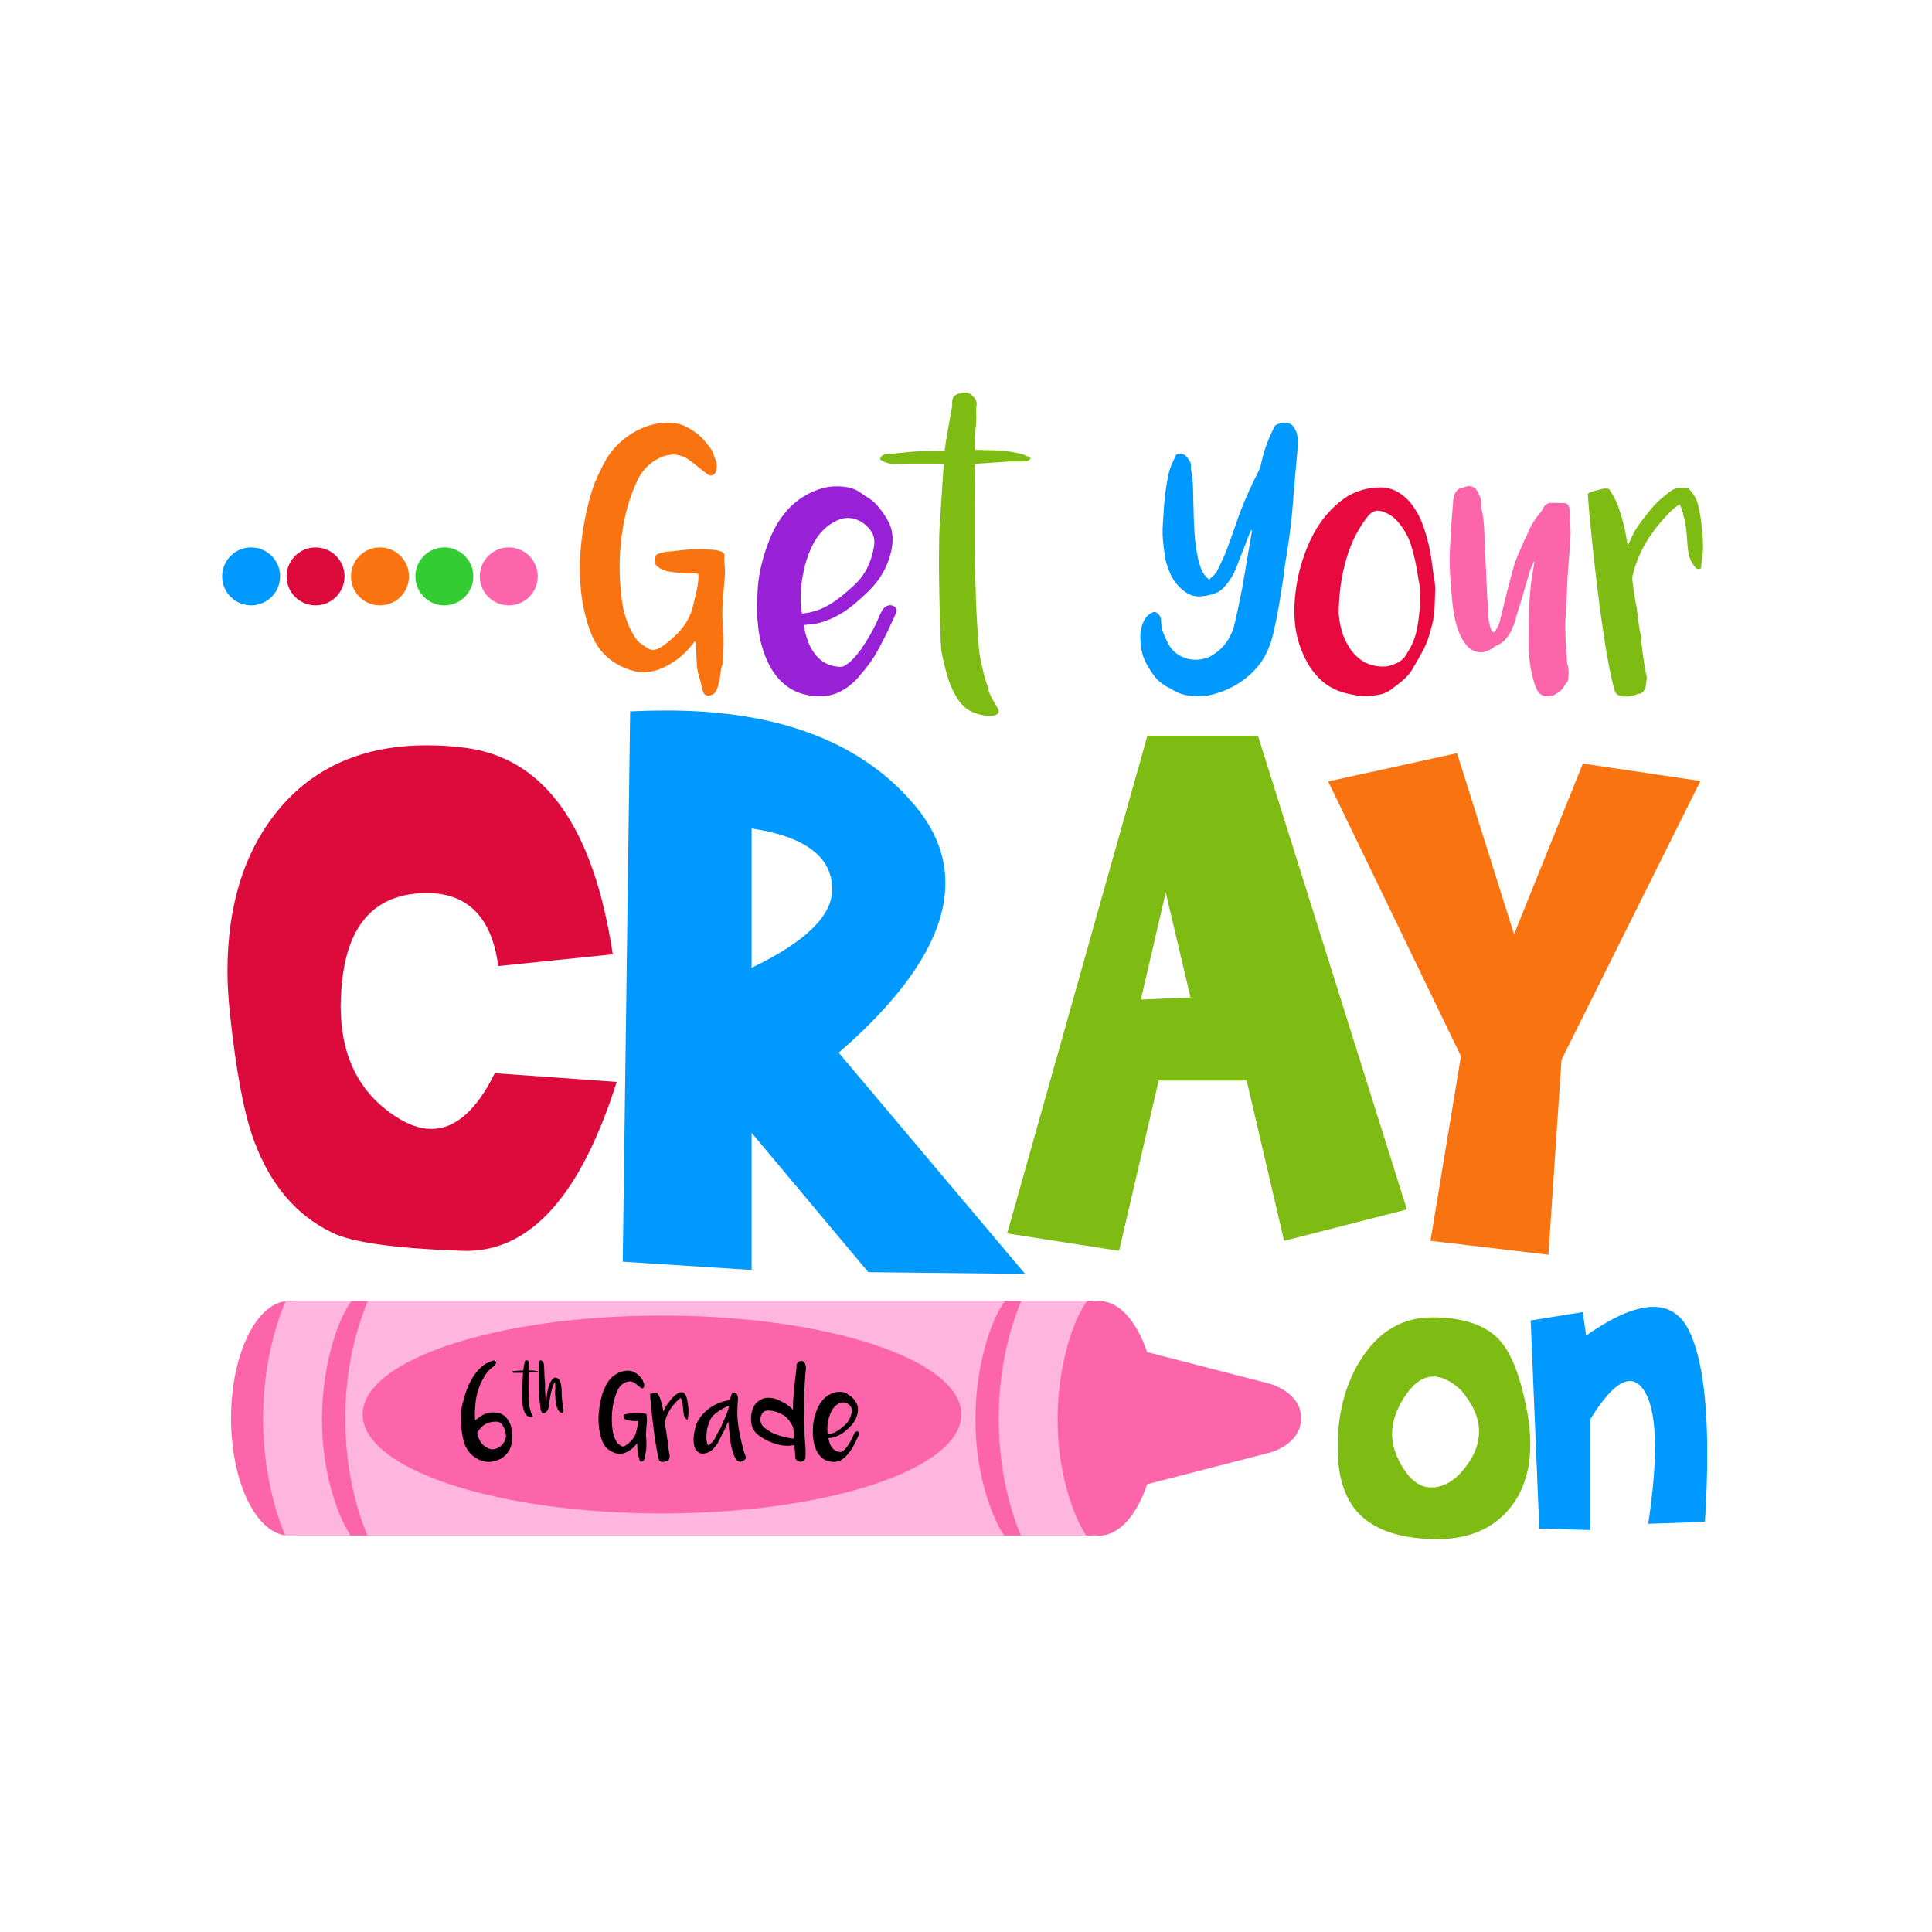 <?xml version="1.0" encoding="utf-8"?>
<!-- Generator: Adobe Illustrator 21.0.0, SVG Export Plug-In . SVG Version: 6.00 Build 0)  -->
<svg version="1.1" id="Mode_Isolation" xmlns="http://www.w3.org/2000/svg" xmlns:xlink="http://www.w3.org/1999/xlink" x="0px"
	 y="0px" viewBox="0 0 600 600" style="enable-background:new 0 0 600 600;" xml:space="preserve">
<style type="text/css">
	.st0{fill:#FC65AA;}
	.st1{fill:#FFB6DE;}
	.st2{fill:#0099FF;}
	.st3{fill:#7EBC13;}
	.st4{fill:#F97310;}
	.st5{fill:#DD0A3C;}
	.st6{fill:#E80A3F;}
	.st7{fill:#9821D8;}
	.st8{fill:#33CC33;}
</style>
<path class="st0" d="M394.37,429.74l-38.13-9.83c-3.25-9.59-8.71-15.89-14.9-15.89c-0.6,0-1.19,0.06-1.78,0.18v-0.24H89.91v0.07
	c-0.04,0-0.08-0.01-0.12-0.01c-9.96,0-18.04,16.31-18.04,36.44c0,20.12,8.08,36.44,18.04,36.44c0.21,0,0.42-0.02,0.63-0.03h249.14
	v-0.15c0.58,0.12,1.18,0.18,1.78,0.18c6.2,0,11.68-6.33,14.92-15.96l38.1-9.82c0,0,9.71-2.42,9.71-10.72
	C404.08,432.35,394.37,429.74,394.37,429.74z"/>
<path class="st1" d="M102.94,418.41c1.36-4.99,3.21-10.16,6.24-14.44H88.73c-8.59,20.57-9.19,45.87-2.35,66.96
	c0.63,1.94,1.38,3.94,2.26,5.95h20.29c-1.77-2.62-3.11-5.62-4.13-8.34C98.95,452.86,98.57,434.5,102.94,418.41z"/>
<path class="st1" d="M331.39,418.41c1.36-4.99,3.21-10.16,6.24-14.44h-20.45c-8.59,20.57-9.19,45.87-2.35,66.96
	c0.63,1.94,1.38,3.94,2.26,5.95h20.29c-1.77-2.62-3.11-5.62-4.13-8.34C327.4,452.86,327.02,434.5,331.39,418.41z"/>
<path class="st1" d="M305.88,418.41c1.36-4.99,3.21-10.16,6.24-14.44H114.24c-8.59,20.57-9.19,45.87-2.35,66.96
	c0.63,1.94,1.38,3.94,2.26,5.95h197.71c-1.77-2.62-3.11-5.62-4.13-8.34C301.88,452.86,301.5,434.5,305.88,418.41z M205.59,470
	c-51.34,0-92.96-13.75-92.96-30.72c0-16.97,41.62-30.72,92.96-30.72s92.96,13.75,92.96,30.72C298.54,456.24,256.93,470,205.59,470z"
	/>
<path class="st2" d="M513.45,405.85c-5.43,0-12.39,2.98-20.87,8.93l-1.04-7.3l-16.17,2.61l2.67,64.62l15.91,0.46v-34.49
	c4.82-7.87,8.91-11.8,12.26-11.8c1.74,0,3.28,1.13,4.63,3.39c2.09,3.52,3.13,9.24,3.13,17.15c0,6.48-0.7,14.41-2.09,23.8l17.6-0.59
	c0.48-7.65,0.72-14.65,0.72-21c0-17.69-1.85-30.41-5.54-38.15C522.23,408.4,518.5,405.85,513.45,405.85z"/>
<path class="st3" d="M465.79,416.29c-4.3-4.78-11.3-7.17-21-7.17c-9.17,0-16.5,4.26-21.97,12.78c-4.61,7.13-7.07,15.65-7.37,25.56
	c-0.35,10.22,1.87,17.78,6.65,22.69c4.78,4.91,12.3,7.52,22.56,7.83c11.17,0.35,19.5-3.17,24.98-10.56
	c3.74-5.04,5.61-11.35,5.61-18.91c0-3.52-0.39-7.26-1.17-11.22C472.07,427.2,469.31,420.2,465.79,416.29z M454.83,456
	c-3.13,3.96-6.59,5.93-10.37,5.93c-3.31,0-6.22-2.02-8.74-6.07c-2.26-3.61-3.39-7.13-3.39-10.56c0-3.65,1.24-7.41,3.72-11.28
	c2.78-4.35,5.82-6.52,9.13-6.52c2.7,0,5.56,1.43,8.61,4.3c3.69,4.35,5.54,8.61,5.54,12.78C459.33,448.46,457.83,452.26,454.83,456z"
	/>
<polygon class="st4" points="480.88,389.67 484.94,329.09 528.08,242.55 491.57,237.14 470.2,290.15 452.49,233.9 412.47,242.69 
	453.71,328.01 444.24,385.34 "/>
<path class="st3" d="M436.92,375.61l-46.25-147.12h-34.34l-43.54,154.56l34.75,5.41l12.3-52.87h27.32l11.63,49.76L436.92,375.61z
	 M354.31,310.43l7.71-33.26l7.71,32.59L354.31,310.43z"/>
<path class="st2" d="M293.6,274.19c0-8.56-3.21-16.63-9.61-24.2c-16.49-19.56-42.18-29.34-77.07-29.34c-3.7,0-7.44,0.09-11.22,0.27
	l-2.3,170.91l40.02,2.57v-42.59l36.24,43.27l48.68,0.54l-57.87-68.69C282.55,307.73,293.6,290.15,293.6,274.19z M233.42,300.56
	v-43.27c16.68,2.53,25.02,8.83,25.02,18.93C258.44,284.43,250.1,292.54,233.42,300.56z"/>
<path class="st5" d="M78.74,353.84c5.05,13.97,13.25,23.66,24.61,29.07c6.22,2.97,19.65,4.82,40.3,5.54
	c20.64,0.72,36.6-16.77,47.87-52.46l-37.86-2.7c-5.68,11.54-12.26,17.31-19.74,17.31c-3.52,0-7.3-1.35-11.36-4.06
	c-11.18-7.39-16.77-18.79-16.77-34.21c0-1.53,0.09-3.43,0.27-5.68c1.44-18.39,9.37-28.12,23.8-29.21
	c14.42-1.08,22.72,6.44,24.88,22.58l35.56-3.65c-5.95-39.39-21.09-60.76-45.43-64.09c-3.97-0.54-8.07-0.81-12.31-0.81
	c-19.93,0-35.43,6.85-46.51,20.55c-10.27,12.71-15.41,29.26-15.41,49.63c0,3.97,0.27,8.47,0.81,13.52
	C73.33,332.74,75.76,345.64,78.74,353.84z"/>
<path class="st3" d="M528.7,165.55c-0.15-1.68-0.35-3.38-0.6-5.11c-0.21-1.39-0.49-2.73-0.85-4.04c-0.36-1.3-1-2.52-1.92-3.66
	c-0.21-0.29-0.44-0.57-0.69-0.82c-0.25-0.25-0.57-0.4-0.95-0.44c-0.93-0.08-1.82-0.05-2.68,0.09c-0.86,0.15-1.67,0.52-2.43,1.1
	c-0.34,0.29-0.66,0.56-0.98,0.79c-0.32,0.23-0.62,0.47-0.91,0.73c-1.43,1.14-2.71,2.4-3.85,3.78c-1.13,1.39-2.25,2.8-3.34,4.23
	c-1.35,1.81-2.42,3.68-3.22,5.61c-0.09,0.21-0.19,0.44-0.32,0.69c-0.13,0.25-0.27,0.55-0.44,0.88c-0.04-0.21-0.07-0.35-0.09-0.41
	c-0.02-0.06-0.03-0.14-0.03-0.22c-0.21-1.09-0.41-2.19-0.6-3.28c-0.19-1.09-0.43-2.19-0.72-3.28c-0.42-1.6-0.91-3.16-1.45-4.7
	c-0.55-1.53-1.24-2.97-2.08-4.32c-0.25-0.38-0.46-0.71-0.63-1.01c-0.17-0.29-0.48-0.44-0.95-0.44c-0.21,0-0.43,0-0.66,0
	c-0.23,0-0.47,0.04-0.72,0.13v-0.06c0,0.04-0.02,0.06-0.06,0.06c-0.13,0-0.21,0.02-0.25,0.06c-0.25,0.08-0.61,0.18-1.07,0.28
	c-0.46,0.11-0.91,0.22-1.36,0.35c-0.44,0.13-0.83,0.27-1.17,0.44c-0.34,0.17-0.53,0.32-0.57,0.44c0,0.08,0.05,0.84,0.16,2.27
	c0.1,1.43,0.27,3.32,0.5,5.68c0.23,2.36,0.5,5.07,0.82,8.14c0.32,3.07,0.67,6.3,1.07,9.68c0.4,3.39,0.83,6.81,1.29,10.28
	s0.95,6.79,1.45,9.97c0.5,3.18,1.02,6.09,1.55,8.74c0.52,2.65,1.06,4.84,1.61,6.56c0.21,0.59,0.62,1,1.23,1.23
	c0.61,0.23,1.28,0.35,2.02,0.35c0.74,0,1.46-0.08,2.18-0.25c0.71-0.17,1.28-0.36,1.7-0.57c0.55,0,0.99-0.15,1.33-0.44l0.38-0.38
	c0.34-0.42,0.56-0.89,0.66-1.42c0.11-0.53,0.18-1.06,0.22-1.61c0.04-0.29,0.08-0.59,0.13-0.88c0.04-0.29,0.02-0.59-0.06-0.88
	c-0.08-0.38-0.17-0.76-0.25-1.14c-0.08-0.38-0.17-0.76-0.25-1.14c-0.13-0.84-0.25-1.7-0.38-2.59c-0.13-0.88-0.25-1.74-0.38-2.59
	c-0.09-0.84-0.18-1.7-0.28-2.59c-0.11-0.88-0.2-1.77-0.28-2.65c-0.09-0.38-0.16-0.76-0.22-1.14c-0.06-0.38-0.14-0.78-0.22-1.2
	c-0.21-1.39-0.39-2.78-0.54-4.16c-0.15-1.39-0.37-2.75-0.66-4.1c-0.21-1.09-0.39-2.18-0.54-3.25s-0.28-2.15-0.41-3.25
	c0-0.25,0-0.51,0-0.79c0-0.27,0.04-0.51,0.13-0.73c0.46-1.89,1.06-3.72,1.8-5.49c0.73-1.77,1.61-3.47,2.62-5.11
	c1.09-1.77,2.29-3.44,3.59-5.01c1.3-1.58,2.69-3.08,4.16-4.51c0.34-0.34,0.7-0.64,1.1-0.92c0.4-0.27,0.81-0.58,1.23-0.91
	c0.17,0.34,0.33,0.64,0.47,0.91c0.15,0.27,0.26,0.56,0.35,0.85c0.21,0.88,0.43,1.78,0.66,2.68c0.23,0.9,0.41,1.8,0.54,2.68
	c0.17,1.22,0.28,2.46,0.35,3.72s0.18,2.5,0.35,3.72c0.17,1.72,0.84,3.32,2.02,4.79c0.29,0.42,0.58,0.66,0.85,0.73
	c0.27,0.06,0.64-0.01,1.1-0.22l0.38-3.6c0.08-0.34,0.15-0.69,0.19-1.07c0.04-0.38,0.06-0.76,0.06-1.14
	C528.9,168.95,528.85,167.23,528.7,165.55z"/>
<path class="st0" d="M450.46,180.21c0.13,1.54,0.25,3.06,0.38,4.57c0.13,1.72,0.32,3.42,0.57,5.08c0.25,1.66,0.63,3.31,1.13,4.95
	c0.34,1.09,0.76,2.12,1.26,3.09c0.5,0.97,1.11,1.87,1.83,2.71c0.88,1.01,2.02,1.64,3.41,1.89c0.84,0.13,1.61,0.07,2.3-0.16
	c0.69-0.23,1.4-0.56,2.11-0.98c0.21-0.13,0.41-0.27,0.6-0.44c0.19-0.17,0.39-0.29,0.6-0.38c1.13-0.46,2.08-1.11,2.84-1.96
	c0.76-0.84,1.41-1.81,1.96-2.9c0.5-1.14,0.93-2.3,1.26-3.5c0.34-1.2,0.69-2.39,1.07-3.56c0.59-1.89,1.16-3.79,1.7-5.71
	c0.55-1.91,1.11-3.82,1.7-5.71c0.17-0.46,0.35-0.92,0.54-1.39c0.19-0.46,0.39-0.93,0.6-1.39c0.04,0,0.07,0.01,0.09,0.03
	c0.02,0.02,0.05,0.03,0.09,0.03c-0.04,0.21-0.07,0.44-0.09,0.69c-0.02,0.25-0.05,0.48-0.09,0.69c-0.17,0.97-0.33,1.9-0.47,2.81
	c-0.15,0.9-0.28,1.84-0.41,2.81c-0.34,3.07-0.54,6.14-0.6,9.21c-0.06,3.07-0.09,6.16-0.09,9.27c0,2.14,0.15,4.25,0.44,6.31
	c0.29,2.06,0.76,4.12,1.39,6.18c0.13,0.38,0.27,0.76,0.44,1.14c0.17,0.38,0.36,0.74,0.57,1.07c0.63,1.01,1.58,1.53,2.84,1.58
	c0.97,0.04,1.8-0.14,2.49-0.54c0.69-0.4,1.38-0.89,2.05-1.48c0.08-0.08,0.16-0.18,0.22-0.28c0.06-0.1,0.14-0.2,0.22-0.28
	c0.21-0.29,0.4-0.6,0.57-0.92c0.17-0.32,0.36-0.58,0.57-0.79c0.21-0.21,0.34-0.43,0.38-0.66c0.04-0.23,0.08-0.45,0.13-0.66
	c0.04-0.67,0.07-1.32,0.09-1.96s-0.07-1.28-0.28-1.96c-0.13-0.46-0.21-0.9-0.25-1.32c-0.04-0.42-0.06-0.86-0.06-1.32
	c-0.09-1.43-0.17-2.85-0.25-4.26c-0.09-1.41-0.15-2.81-0.19-4.19c-0.04-0.8-0.04-1.6,0-2.4c0.04-0.8,0.08-1.6,0.13-2.4
	c0.04-0.84,0.08-1.68,0.13-2.52c0.04-0.84,0.08-1.68,0.13-2.52c0.08-1.26,0.15-2.53,0.19-3.82c0.04-1.28,0.1-2.55,0.19-3.82
	c0.13-1.89,0.27-3.78,0.44-5.68c0.17-1.89,0.29-3.79,0.38-5.68c0.08-0.97,0.08-1.91,0-2.84c-0.08-0.93-0.13-1.85-0.13-2.78
	c0-0.59,0.01-1.16,0.03-1.7c0.02-0.55-0.05-1.11-0.22-1.7c-0.17-0.55-0.36-0.92-0.57-1.14c-0.21-0.21-0.61-0.34-1.2-0.38
	c-0.63-0.04-1.26-0.06-1.89-0.06c-0.63,0-1.26,0-1.89,0c-1.26,0-2.15,0.59-2.65,1.77c-0.21,0.46-0.46,0.84-0.76,1.14
	c-1.68,1.98-2.99,4.08-3.91,6.31c-0.21,0.55-0.45,1.07-0.72,1.58c-0.27,0.5-0.52,1.03-0.73,1.58c-0.46,1.09-0.94,2.18-1.42,3.25
	c-0.48,1.07-0.91,2.18-1.29,3.31c-0.5,1.68-0.97,3.36-1.39,5.05c-0.42,1.68-0.86,3.39-1.32,5.11c-0.34,1.35-0.66,2.68-0.98,4.01
	c-0.32,1.32-0.64,2.66-0.98,4.01c-0.13,0.46-0.31,0.9-0.54,1.32c-0.23,0.42-0.47,0.84-0.72,1.26c-0.42,0.63-0.8,0.63-1.14,0
	c-0.29-0.5-0.5-1.07-0.63-1.7c-0.34-1.22-0.48-2.44-0.44-3.66c0.04-1.22-0.02-2.44-0.19-3.66c-0.13-0.88-0.2-1.77-0.22-2.65
	c-0.02-0.88-0.05-1.74-0.09-2.59c-0.09-1.09-0.14-2.15-0.16-3.19c-0.02-1.03-0.07-2.09-0.16-3.19c-0.09-1.77-0.16-3.52-0.22-5.27
	c-0.06-1.74-0.14-3.5-0.22-5.27c-0.04-0.59-0.09-1.2-0.13-1.83c-0.04-0.63-0.11-1.24-0.19-1.83c-0.09-0.8-0.22-1.59-0.41-2.37
	c-0.19-0.78-0.26-1.57-0.22-2.37c0-0.67-0.11-1.29-0.32-1.86c-0.21-0.57-0.46-1.12-0.76-1.67c-0.67-1.35-1.75-1.93-3.22-1.77
	c-0.3,0.08-0.58,0.17-0.85,0.25c-0.27,0.08-0.56,0.17-0.85,0.25c-0.84,0.17-1.47,0.59-1.89,1.26c-0.42,0.67-0.67,1.37-0.76,2.08
	c-0.13,1.89-0.27,3.75-0.44,5.58c-0.17,1.83-0.3,3.69-0.38,5.58c-0.08,1.6-0.17,3.2-0.25,4.79c-0.08,1.6-0.1,3.2-0.06,4.79
	C450.25,177.15,450.34,178.68,450.46,180.21z"/>
<path class="st6" d="M404.75,203.27c1.39,3.2,3.25,5.87,5.58,8.01c2.33,2.14,5.29,3.57,8.86,4.29c0.71,0.13,1.43,0.26,2.15,0.41
	c0.71,0.15,1.43,0.22,2.14,0.22c1.68,0,3.32-0.16,4.92-0.47c1.6-0.32,3.07-1.06,4.42-2.24c0.08-0.08,0.16-0.14,0.22-0.16
	c0.06-0.02,0.14-0.07,0.22-0.16c1.01-0.71,1.98-1.49,2.9-2.33c0.93-0.84,1.72-1.81,2.4-2.9c0.63-1.09,1.26-2.19,1.89-3.28
	c0.63-1.09,1.24-2.21,1.83-3.34c0.59-1.22,1.07-2.45,1.45-3.69c0.38-1.24,0.74-2.49,1.07-3.75c0.38-1.47,0.61-3,0.69-4.57
	c0.08-1.58,0.15-3.37,0.19-5.39c0.08-0.8,0.05-1.79-0.09-2.96c-0.15-1.18-0.33-2.37-0.54-3.59c-0.21-1.43-0.41-2.84-0.6-4.23
	c-0.19-1.39-0.45-2.78-0.79-4.16c-0.55-2.27-1.23-4.49-2.05-6.65c-0.82-2.17-1.99-4.19-3.5-6.09c-1.35-1.64-2.87-2.89-4.57-3.75
	c-1.7-0.86-3.63-1.23-5.77-1.1c-4.58,0.21-8.6,1.79-12.05,4.73c-2.61,2.23-4.77,4.72-6.5,7.47c-1.72,2.75-3.13,5.73-4.23,8.93
	c-0.76,2.14-1.37,4.31-1.83,6.5c-0.46,2.19-0.8,4.42-1.01,6.69c-0.29,3.03-0.25,6.01,0.13,8.96
	C402.67,197.57,403.49,200.45,404.75,203.27z M416.71,179.52c0.57-3.17,1.4-6.25,2.49-9.24c1.35-3.53,3.13-6.75,5.36-9.65
	c0.8-1.05,1.6-1.69,2.4-1.92c0.8-0.23,1.81-0.11,3.03,0.35c1.43,0.59,2.63,1.39,3.6,2.4c0.97,1.01,1.83,2.14,2.59,3.41
	c0.84,1.35,1.5,2.78,1.99,4.29c0.48,1.51,0.89,3.05,1.23,4.6c0.25,1.09,0.46,2.19,0.63,3.28c0.17,1.09,0.36,2.19,0.57,3.28
	c0.34,1.56,0.5,3.11,0.5,4.67c0,1.56-0.09,3.13-0.25,4.73c-0.17,1.85-0.42,3.68-0.76,5.49c-0.34,1.81-0.93,3.57-1.77,5.3
	c-0.55,1.05-1.13,2.06-1.74,3.03c-0.61,0.97-1.46,1.73-2.56,2.27c-0.55,0.25-1.09,0.48-1.64,0.69c-0.55,0.21-1.11,0.36-1.7,0.44
	c-2.48,0.21-4.68-0.17-6.59-1.14c-1.91-0.97-3.54-2.46-4.89-4.48c-1.26-1.93-2.15-3.9-2.65-5.9c-0.5-2-0.78-3.75-0.82-5.27
	C415.81,186.24,416.14,182.69,416.71,179.52z"/>
<path class="st2" d="M355.52,205.07c0.67,1.45,1.49,2.85,2.46,4.19c0.55,0.84,1.18,1.58,1.89,2.21c0.71,0.63,1.49,1.2,2.33,1.7
	c0.21,0.13,0.44,0.24,0.69,0.35c0.25,0.11,0.48,0.22,0.69,0.35c1.43,0.97,2.92,1.62,4.48,1.96c1.56,0.34,3.17,0.46,4.86,0.38
	c1.14-0.04,2.23-0.19,3.28-0.44c1.05-0.25,2.1-0.57,3.15-0.95c3.19-1.18,6.1-2.9,8.7-5.17c1.93-1.72,3.49-3.64,4.67-5.74
	c1.18-2.1,2.06-4.42,2.65-6.94c0.25-1.18,0.5-2.33,0.76-3.47s0.48-2.27,0.69-3.41c0.34-1.81,0.64-3.61,0.91-5.39
	s0.56-3.58,0.85-5.39c0.08-0.67,0.17-1.34,0.25-2.02c0.08-0.67,0.17-1.34,0.25-2.02c0.17-0.92,0.33-1.83,0.47-2.71
	c0.15-0.88,0.28-1.79,0.41-2.71c0.34-2.27,0.64-4.56,0.92-6.88c0.27-2.31,0.49-4.62,0.66-6.94c0.21-2.82,0.44-5.61,0.69-8.39
	c0.25-2.78,0.5-5.57,0.76-8.39c0.08-0.97,0.1-1.91,0.06-2.84c-0.04-0.92-0.27-1.85-0.69-2.78c-0.21-0.5-0.48-0.95-0.82-1.32
	c-0.34-0.38-0.8-0.67-1.39-0.88c-0.55-0.17-1.06-0.21-1.54-0.13c-0.48,0.08-0.98,0.19-1.48,0.32c-0.34,0.08-0.62,0.2-0.85,0.35
	c-0.23,0.15-0.43,0.39-0.6,0.73c-0.8,1.6-1.51,3.22-2.14,4.86c-0.63,1.64-1.16,3.34-1.58,5.11c-0.13,0.63-0.27,1.26-0.44,1.89
	c-0.17,0.63-0.4,1.24-0.69,1.83c-2.23,4.33-4.18,8.7-5.87,13.12c-0.67,1.85-1.31,3.68-1.92,5.49c-0.61,1.81-1.27,3.64-1.99,5.49
	c-0.42,1.14-0.88,2.25-1.39,3.34c-0.5,1.09-1.03,2.19-1.58,3.28c-0.3,0.59-0.67,1.1-1.14,1.55c-0.46,0.44-0.97,0.89-1.51,1.36
	c-0.25-0.29-0.49-0.56-0.72-0.79c-0.23-0.23-0.45-0.47-0.66-0.73c-0.5-0.71-0.91-1.49-1.2-2.33c-0.3-0.84-0.55-1.7-0.76-2.59
	c-0.59-2.78-0.97-5.54-1.14-8.29c-0.17-2.75-0.27-5.54-0.32-8.36c-0.04-1.81-0.09-3.62-0.13-5.42c-0.04-1.81-0.23-3.62-0.57-5.42
	c-0.04-0.17-0.06-0.42-0.06-0.76c0.08-0.76-0.02-1.42-0.32-1.99c-0.3-0.57-0.69-1.12-1.2-1.67c-0.34-0.34-0.69-0.55-1.07-0.63
	c-0.38-0.08-0.8-0.1-1.26-0.06c-0.38,0-0.65,0.13-0.82,0.38c-0.17,0.25-0.29,0.55-0.38,0.88c-0.04,0.13-0.15,0.32-0.32,0.57
	c-0.38,0.8-0.72,1.6-1.01,2.4c-0.29,0.8-0.53,1.62-0.69,2.46c-0.29,1.47-0.55,2.96-0.76,4.48c-0.21,1.51-0.38,3.03-0.5,4.54
	c-0.13,2.06-0.26,4.1-0.41,6.12c-0.15,2.02-0.09,4.08,0.16,6.18c0.13,1.09,0.25,2.16,0.38,3.19c0.13,1.03,0.36,2.05,0.69,3.06
	c0.38,1.26,0.84,2.45,1.39,3.56c0.55,1.11,1.26,2.16,2.15,3.12c1.01,1.09,2.11,1.96,3.31,2.59s2.6,0.84,4.19,0.63
	c0.21-0.04,0.44-0.06,0.69-0.06s0.48-0.04,0.69-0.13c1.01-0.17,1.98-0.44,2.9-0.82c0.93-0.38,1.74-0.97,2.46-1.77
	c1.72-1.89,3.01-3.97,3.85-6.24c0.63-1.6,1.26-3.21,1.89-4.83c0.63-1.62,1.26-3.25,1.89-4.89l0.76-1.7h0.32
	c-0.04,0.17-0.07,0.34-0.09,0.5c-0.02,0.17-0.05,0.36-0.09,0.57l-0.76,4.35c-0.38,2.14-0.74,4.25-1.07,6.31
	c-0.34,2.06-0.69,4.14-1.07,6.24c-0.34,1.6-0.66,3.2-0.98,4.79c-0.32,1.6-0.66,3.2-1.04,4.79c-0.17,0.72-0.34,1.44-0.5,2.18
	c-0.17,0.74-0.42,1.44-0.76,2.11c-1.22,2.9-3.17,5.19-5.87,6.88c-1.14,0.72-2.38,1.17-3.72,1.36c-1.35,0.19-2.65,0.14-3.91-0.16
	c-1.26-0.29-2.44-0.83-3.53-1.61c-1.09-0.78-1.98-1.8-2.65-3.06c-0.59-1.09-1.1-2.23-1.55-3.41c-0.44-1.18-0.66-2.44-0.66-3.78
	c-0.04-1.01-0.48-1.83-1.33-2.46c-0.42-0.29-0.86-0.34-1.32-0.13c-1.09,0.5-1.9,1.22-2.43,2.14c-0.53,0.93-0.89,1.91-1.1,2.96
	c-0.21,0.84-0.3,1.69-0.28,2.55c0.02,0.86,0.07,1.73,0.16,2.62C354.45,202.07,354.85,203.61,355.52,205.07z"/>
<path class="st3" d="M275.19,143.66c0.38,0.13,0.77,0.23,1.17,0.32c0.4,0.08,0.79,0.13,1.17,0.13c0.76,0.04,1.5,0.03,2.24-0.03
	c0.74-0.06,1.46-0.09,2.18-0.09h9.4c0.21,0,0.49,0.02,0.85,0.06c0.36,0.04,0.64,0.08,0.85,0.13v0.63c-0.04,0.5-0.09,1.25-0.16,2.24
	c-0.06,0.99-0.14,2.1-0.22,3.34c-0.08,1.24-0.17,2.53-0.25,3.88c-0.08,1.35-0.17,2.64-0.25,3.88c-0.08,1.24-0.16,2.36-0.22,3.34
	c-0.06,0.99-0.12,1.73-0.16,2.24c-0.09,1.56-0.13,3.1-0.13,4.64c0,1.54-0.02,3.1-0.06,4.7c0,0.59,0,1.65,0,3.19
	c0,1.54,0.02,3.31,0.06,5.33c0.04,2.02,0.08,4.16,0.13,6.43c0.04,2.27,0.09,4.42,0.16,6.43c0.06,2.02,0.14,3.8,0.22,5.33
	c0.08,1.54,0.19,2.6,0.32,3.19c0.46,2.27,1,4.49,1.61,6.65c0.61,2.17,1.48,4.28,2.62,6.34c0.76,1.35,1.63,2.49,2.62,3.44
	c0.99,0.95,2.22,1.65,3.69,2.11c0.97,0.34,1.92,0.58,2.87,0.73c0.95,0.15,1.94,0.12,3-0.09c0.59-0.17,0.98-0.43,1.17-0.79
	c0.19-0.36,0.14-0.79-0.16-1.29c-0.34-0.59-0.66-1.16-0.98-1.7c-0.32-0.55-0.64-1.11-0.98-1.7c-0.17-0.3-0.32-0.6-0.44-0.92
	c-0.13-0.32-0.25-0.64-0.38-0.98c-0.08-0.25-0.15-0.51-0.19-0.79c-0.04-0.27-0.11-0.54-0.19-0.79c-0.55-1.47-1-2.96-1.36-4.48
	c-0.36-1.51-0.68-3.03-0.98-4.54c-0.21-0.97-0.39-2.43-0.54-4.38c-0.15-1.95-0.3-4.14-0.44-6.56c-0.15-2.42-0.26-4.95-0.35-7.6
	s-0.16-5.19-0.22-7.63c-0.06-2.44-0.12-4.63-0.16-6.56c-0.04-1.93-0.06-3.41-0.06-4.42v-8.83c0-0.25,0-0.73,0-1.42
	c0-0.69,0.01-1.52,0.03-2.49c0.02-0.97,0.03-1.99,0.03-3.06c0-1.07,0.01-2.09,0.03-3.06c0.02-0.97,0.03-1.8,0.03-2.49
	c0-0.69,0-1.17,0-1.42c0.21-0.08,0.38-0.14,0.5-0.16c0.13-0.02,0.25-0.05,0.38-0.09c1.39-0.08,2.76-0.18,4.13-0.28
	c1.37-0.1,2.74-0.2,4.13-0.28c0.97-0.08,1.9-0.12,2.81-0.09c0.9,0.02,1.84,0.01,2.81-0.03c0.46,0,0.91-0.04,1.36-0.13
	c0.44-0.08,0.87-0.36,1.29-0.82c-0.17-0.08-0.31-0.18-0.41-0.28c-0.11-0.1-0.22-0.2-0.35-0.28c-0.42-0.17-0.83-0.34-1.23-0.5
	c-0.4-0.17-0.81-0.29-1.23-0.38c-1.85-0.46-3.7-0.77-5.55-0.92c-1.85-0.15-3.72-0.22-5.61-0.22c-0.5-0.04-1.01-0.06-1.51-0.06
	s-1.01,0-1.51,0v-2.96c0-1.26,0.07-2.45,0.22-3.56c0.15-1.11,0.22-2.3,0.22-3.56c0-0.59-0.01-1.2-0.03-1.83
	c-0.02-0.63,0.01-1.24,0.09-1.83c0.13-0.76,0.03-1.39-0.28-1.89s-0.72-0.97-1.23-1.39c-0.59-0.55-1.23-0.81-1.92-0.79
	c-0.69,0.02-1.4,0.14-2.11,0.35c-1.47,0.38-2.15,1.39-2.02,3.03v0.57c-0.08,0.63-0.19,1.26-0.32,1.89
	c-0.13,0.63-0.23,1.26-0.32,1.89c-0.21,1.22-0.41,2.34-0.6,3.37c-0.19,1.03-0.39,2.16-0.6,3.37c-0.08,0.59-0.17,1.18-0.25,1.77
	c-0.08,0.59-0.17,1.18-0.25,1.77c-0.08,0.04-0.25,0.07-0.5,0.09c-0.25,0.02-0.42,0.03-0.5,0.03c-1.77-0.08-3.53-0.08-5.3,0
	c-1.77,0.08-3.55,0.21-5.36,0.38c-1.09,0.13-2.21,0.24-3.34,0.35c-1.14,0.11-2.27,0.22-3.41,0.35c-0.97,0.13-1.51,0.65-1.64,1.58
	c0.34,0.17,0.65,0.35,0.95,0.54C274.54,143.38,274.85,143.53,275.19,143.66z"/>
<path class="st7" d="M236.53,200.4c0.57,2.08,1.36,4.13,2.37,6.15c1.47,2.78,3.32,4.98,5.55,6.62c2.23,1.64,4.92,2.63,8.07,2.96
	c3.03,0.34,5.71-0.05,8.04-1.17c2.34-1.11,4.43-2.76,6.28-4.95c1.22-1.39,2.37-2.83,3.44-4.32c1.07-1.49,2.03-3.06,2.87-4.7
	c0.92-1.72,1.8-3.45,2.62-5.17c0.82-1.72,1.63-3.47,2.43-5.24c0.29-0.59,0.36-1.06,0.19-1.42c-0.17-0.36-0.4-0.64-0.69-0.85
	c-0.38-0.21-0.82-0.34-1.32-0.38c-0.84,0.13-1.48,0.45-1.92,0.98c-0.44,0.53-0.83,1.17-1.17,1.92c-0.63,1.6-1.35,3.15-2.14,4.67
	c-0.8,1.51-1.68,3.01-2.65,4.48c-0.68,1.09-1.41,2.14-2.21,3.12c-0.8,0.99-1.68,1.9-2.65,2.74c-0.46,0.34-0.91,0.64-1.36,0.91
	c-0.44,0.27-0.96,0.39-1.54,0.35c-1.43-0.08-2.74-0.4-3.94-0.95c-1.2-0.55-2.28-1.37-3.25-2.46c-1.13-1.35-2-2.82-2.59-4.42
	c-0.59-1.6-1.03-3.3-1.32-5.11c0.34-0.08,0.53-0.13,0.57-0.13c2.27-0.08,4.41-0.5,6.4-1.26c2-0.76,3.92-1.74,5.77-2.96
	c1.3-0.88,2.54-1.84,3.72-2.87c1.18-1.03,2.33-2.09,3.47-3.19c3.91-3.74,6.37-8.22,7.38-13.43c0.29-1.6,0.33-3.15,0.13-4.67
	c-0.21-1.51-0.72-2.94-1.51-4.29c-0.8-1.35-1.67-2.61-2.62-3.79c-0.95-1.18-2.07-2.19-3.37-3.03c-0.38-0.21-0.75-0.43-1.1-0.66
	c-0.36-0.23-0.7-0.47-1.04-0.73c-1.35-0.97-2.76-1.58-4.23-1.83c-1.47-0.25-2.96-0.34-4.48-0.25c-1.35,0.08-2.66,0.33-3.94,0.73
	c-1.28,0.4-2.53,0.92-3.75,1.55c-1.43,0.76-2.76,1.63-3.97,2.62c-1.22,0.99-2.33,2.11-3.34,3.37c-1.68,2.06-3.04,4.27-4.07,6.62
	c-1.03,2.36-1.9,4.79-2.62,7.32c-0.5,1.72-0.9,3.45-1.2,5.17c-0.3,1.72-0.48,3.47-0.57,5.24c-0.08,1.72-0.14,3.43-0.16,5.11
	c-0.02,1.68,0.07,3.39,0.28,5.11C235.57,196.16,235.96,198.32,236.53,200.4z M248.76,182.77c0.15-1.64,0.39-3.28,0.73-4.92
	c0.59-3.07,1.56-5.95,2.9-8.64c0.8-1.6,1.8-3.04,3-4.32c1.2-1.28,2.62-2.32,4.26-3.12c1.89-0.92,3.75-1.15,5.58-0.66
	c1.83,0.48,3.41,1.52,4.76,3.12c0.71,0.84,1.17,1.73,1.39,2.68c0.21,0.95,0.21,1.95,0,3c-0.38,2.31-1.07,4.48-2.08,6.5
	c-1.01,2.02-2.4,3.83-4.16,5.42c-0.84,0.8-1.7,1.57-2.58,2.3c-0.88,0.74-1.81,1.46-2.78,2.18c-1.18,0.88-2.43,1.65-3.75,2.3
	c-1.32,0.65-2.72,1.15-4.19,1.48c-0.42,0.13-0.85,0.21-1.29,0.25c-0.44,0.04-0.94,0.11-1.48,0.19c-0.09-0.5-0.16-0.98-0.22-1.42
	c-0.06-0.44-0.12-0.89-0.16-1.36C248.59,186.07,248.62,184.41,248.76,182.77z"/>
<path class="st4" d="M181.91,191.63c0.53,2.04,1.21,4.05,2.05,6.02c1.22,2.73,2.86,4.96,4.92,6.69c2.06,1.72,4.48,3.01,7.25,3.85
	c1.26,0.38,2.5,0.57,3.72,0.57c1.22,0,2.4-0.16,3.53-0.47c1.14-0.32,2.24-0.75,3.31-1.29c1.07-0.55,2.11-1.18,3.12-1.89
	c1.05-0.71,2.03-1.52,2.93-2.43c0.9-0.9,1.75-1.86,2.55-2.87c0.08-0.13,0.17-0.26,0.25-0.41c0.08-0.15,0.23-0.18,0.44-0.09
	c0.17,0.21,0.24,0.43,0.22,0.66c-0.02,0.23-0.03,0.45-0.03,0.66c0,0.76,0.01,1.22,0.03,1.39c0.02,0.17,0.03,0.26,0.03,0.28
	c0,0.02,0,0.12,0,0.28c0,0.17,0.02,0.63,0.06,1.39c0.04,0.97,0.09,1.91,0.16,2.84c0.06,0.93,0.24,1.87,0.54,2.84
	c0.21,0.67,0.4,1.36,0.57,2.05c0.17,0.69,0.34,1.4,0.5,2.11c0.13,0.67,0.36,1.26,0.69,1.77c0.46,0.34,0.89,0.49,1.29,0.47
	c0.4-0.02,0.89-0.18,1.48-0.47c0.29-0.21,0.55-0.49,0.76-0.85c0.21-0.36,0.38-0.7,0.5-1.04c0.17-0.42,0.29-0.86,0.38-1.32
	c0.17-0.59,0.3-1.18,0.41-1.77c0.1-0.59,0.18-1.18,0.22-1.77c0.08-0.84,0.17-1.38,0.25-1.61c0.08-0.23,0.16-0.41,0.22-0.54
	c0.06-0.13,0.12-0.31,0.16-0.54c0.04-0.23,0.08-0.77,0.13-1.61c0.08-1.56,0.14-3.11,0.16-4.67c0.02-1.56-0.03-3.11-0.16-4.67
	c-0.21-2.14-0.27-4.26-0.19-6.34c0.08-2.08,0.23-4.19,0.44-6.34c0.08-1.09,0.18-2.15,0.28-3.19c0.1-1.03,0.11-2.09,0.03-3.19
	c-0.08-0.59-0.15-1.17-0.19-1.73c-0.04-0.57-0.02-1.15,0.06-1.73c0.04-0.67-0.29-1.14-1.01-1.39c-0.97-0.34-1.95-0.53-2.93-0.57
	c-0.99-0.04-1.99-0.08-3-0.13c-1.3-0.04-2.61-0.02-3.91,0.06c-1.3,0.08-2.61,0.21-3.91,0.38c-0.93,0.13-1.83,0.22-2.71,0.28
	c-0.88,0.06-1.77,0.24-2.65,0.54c-0.38,0.08-0.69,0.23-0.95,0.44c-0.25,0.21-0.38,0.53-0.38,0.95c-0.04,0.46-0.06,0.95-0.06,1.45
	s0.23,0.93,0.69,1.26c1.01,0.8,2.12,1.3,3.34,1.51c1.34,0.21,2.7,0.39,4.07,0.54c1.37,0.15,2.72,0.18,4.07,0.09
	c0.67-0.04,1.06,0.01,1.17,0.16c0.1,0.15,0.14,0.56,0.09,1.23c-0.08,1.47-0.29,2.91-0.63,4.32c-0.34,1.41-0.67,2.83-1.01,4.26
	c-0.55,2.4-1.6,4.63-3.15,6.69c-0.72,0.93-1.47,1.78-2.27,2.55c-0.8,0.78-1.66,1.52-2.59,2.24c-0.46,0.38-0.95,0.75-1.45,1.1
	c-0.5,0.36-1.05,0.66-1.64,0.92c-0.97,0.38-1.87,0.36-2.71-0.06c-0.84-0.5-1.65-1.04-2.43-1.61c-0.78-0.57-1.42-1.27-1.92-2.11
	c-0.34-0.59-0.67-1.18-1.01-1.77c-0.34-0.59-0.63-1.18-0.88-1.77c-1.01-2.44-1.68-4.92-2.02-7.44c-0.34-2.52-0.57-5.07-0.69-7.63
	c-0.25-5.63,0.17-11.29,1.26-16.97c0.42-2.23,0.97-4.39,1.64-6.5c0.67-2.1,1.47-4.16,2.4-6.18c1.47-3.28,3.78-5.7,6.94-7.25
	c1.26-0.63,2.54-0.99,3.85-1.07c1.3-0.08,2.61,0.17,3.91,0.76c0.67,0.3,1.28,0.66,1.83,1.1c0.55,0.44,1.11,0.89,1.7,1.36
	c0.59,0.46,1.2,0.95,1.83,1.45c0.63,0.5,1.26,0.99,1.89,1.45c0.55,0.38,1.07,0.46,1.58,0.25c0.5-0.21,0.86-0.65,1.07-1.32
	c0.17-0.63,0.24-1.24,0.22-1.83c-0.02-0.59-0.18-1.18-0.47-1.77c-0.21-0.38-0.34-0.74-0.38-1.07c-0.34-1.14-0.84-2.1-1.51-2.9
	c-0.46-0.59-0.94-1.17-1.42-1.73c-0.48-0.57-1-1.1-1.55-1.61c-1.47-1.26-3.04-2.27-4.7-3.03c-1.66-0.76-3.5-1.09-5.52-1.01
	c-2.82,0.08-5.42,0.66-7.82,1.73c-2.4,1.07-4.63,2.53-6.69,4.38c-1.89,1.72-3.43,3.66-4.6,5.8c-1.18,2.14-2.25,4.37-3.22,6.69
	c-0.72,1.89-1.32,3.81-1.83,5.74c-0.5,1.93-0.95,3.89-1.32,5.87c-0.42,2.19-0.76,4.37-1.01,6.56c-0.25,2.19-0.42,4.42-0.5,6.69
	c-0.08,3.53,0.1,7.06,0.57,10.6C180.97,187.5,181.38,189.59,181.91,191.63z"/>
<circle class="st0" cx="158" cy="179" r="9"/>
<circle class="st8" cx="138" cy="179" r="9"/>
<circle class="st4" cx="118" cy="179" r="9"/>
<circle class="st5" cx="98" cy="179" r="9"/>
<circle class="st2" cx="77.99" cy="179" r="9"/>
<path d="M158.09,441.49c-0.28-0.49-0.6-0.93-0.95-1.32c-0.35-0.39-0.78-0.72-1.3-0.97c-0.21-0.11-0.43-0.19-0.65-0.24
	c-0.22-0.05-0.46-0.1-0.69-0.16c-0.86-0.18-1.68-0.21-2.47-0.07c-0.79,0.13-1.57,0.41-2.32,0.83c-0.2,0.11-0.37,0.22-0.53,0.34
	c-0.27,0.2-0.53,0.4-0.8,0.6c-0.27,0.2-0.54,0.41-0.82,0.62c-0.01-0.07-0.02-0.15-0.02-0.23c-0.08-1.07-0.09-2.12-0.03-3.16
	c0.06-1.05,0.17-2.09,0.31-3.14c0.11-0.74,0.27-1.46,0.46-2.15c0.2-0.69,0.43-1.39,0.69-2.09c0.22-0.56,0.47-1.1,0.75-1.61
	c0.27-0.51,0.56-1.02,0.87-1.52c0.32-0.53,0.69-1.02,1.09-1.47c0.41-0.45,0.86-0.85,1.37-1.22c0.27-0.18,0.49-0.39,0.68-0.63
	c0.19-0.24,0.33-0.51,0.41-0.82c-0.2-0.28-0.37-0.46-0.52-0.53c-0.15-0.07-0.38-0.05-0.68,0.06c-0.24,0.07-0.47,0.15-0.69,0.24
	c-0.22,0.09-0.45,0.19-0.67,0.3c-0.27,0.14-0.53,0.28-0.8,0.43s-0.52,0.32-0.76,0.52c-0.35,0.28-0.69,0.58-1.01,0.9
	c-0.32,0.32-0.63,0.65-0.93,0.99c-0.63,0.77-1.18,1.58-1.66,2.44c-0.48,0.86-0.9,1.75-1.28,2.67c-0.31,0.73-0.56,1.47-0.76,2.22
	c-0.2,0.75-0.41,1.5-0.63,2.26c-0.34,1.15-0.52,2.3-0.55,3.46c-0.03,1.16-0.01,2.33,0.04,3.52c0.03,0.73,0.09,1.45,0.2,2.16
	c0.11,0.72,0.23,1.43,0.39,2.15c0.21,1.06,0.59,2.07,1.14,3.01c0.27,0.46,0.57,0.89,0.91,1.28c0.34,0.39,0.73,0.76,1.15,1.09
	c1,0.77,2.04,1.29,3.13,1.57c1.09,0.27,2.26,0.24,3.49-0.09c0.59-0.16,1.15-0.36,1.69-0.63c0.54-0.27,1.03-0.62,1.48-1.05
	c0.52-0.49,0.95-1.03,1.29-1.62c0.34-0.59,0.59-1.24,0.73-1.95c0.1-0.46,0.16-0.93,0.18-1.39c0.02-0.46,0.02-0.93,0.01-1.41
	c-0.03-0.73-0.1-1.44-0.22-2.13C158.7,442.83,158.46,442.15,158.09,441.49z M157.04,446.69c-0.1,0.32-0.23,0.64-0.38,0.95
	c-0.32,0.62-0.73,1.12-1.22,1.5c-0.49,0.38-1.07,0.67-1.72,0.85c-0.37,0.11-0.73,0.14-1.08,0.09c-0.36-0.05-0.7-0.15-1.04-0.3
	c-1.33-0.62-2.28-1.59-2.84-2.92c-0.11-0.24-0.21-0.48-0.29-0.74c-0.08-0.25-0.16-0.51-0.23-0.78c-0.06-0.18-0.05-0.34,0.02-0.46
	c0.28-0.49,0.6-0.94,0.96-1.36c0.36-0.41,0.77-0.78,1.23-1.08c0.49-0.32,1.01-0.55,1.56-0.69c0.55-0.14,1.11-0.22,1.7-0.25h0.21
	c0.59-0.04,1.07,0.08,1.45,0.38c0.38,0.29,0.7,0.67,0.97,1.14c0.22,0.42,0.4,0.86,0.52,1.3c0.12,0.45,0.21,0.9,0.28,1.37
	C157.17,446.03,157.14,446.36,157.04,446.69z M200.84,440.03c0.01,0.19,0.03,0.38,0.06,0.58c0.03,0.36,0.02,0.72-0.01,1.06
	c-0.04,0.34-0.07,0.7-0.1,1.06c-0.07,0.72-0.12,1.42-0.15,2.11c-0.03,0.69-0.01,1.4,0.06,2.11c0.04,0.52,0.06,1.04,0.05,1.56
	c-0.01,0.52-0.02,1.04-0.05,1.56c-0.01,0.28-0.03,0.46-0.04,0.54s-0.03,0.14-0.05,0.18c-0.02,0.04-0.05,0.1-0.08,0.18
	c-0.03,0.08-0.05,0.26-0.08,0.54c-0.01,0.2-0.04,0.39-0.08,0.59c-0.03,0.2-0.08,0.39-0.14,0.59c-0.03,0.16-0.07,0.3-0.12,0.44
	c-0.04,0.11-0.1,0.23-0.17,0.35c-0.07,0.12-0.15,0.21-0.25,0.28c-0.2,0.1-0.36,0.15-0.49,0.16c-0.13,0.01-0.28-0.04-0.43-0.16
	c-0.11-0.17-0.19-0.36-0.23-0.59c-0.06-0.24-0.11-0.47-0.17-0.7c-0.06-0.23-0.12-0.46-0.19-0.68c-0.1-0.32-0.16-0.64-0.18-0.95
	c-0.02-0.31-0.04-0.62-0.05-0.95c-0.02-0.25-0.02-0.41-0.02-0.46s0-0.09,0-0.1c0-0.01,0-0.04-0.01-0.09
	c-0.01-0.05-0.01-0.21-0.01-0.46c0-0.07,0-0.14,0.01-0.22c0.01-0.08-0.02-0.15-0.07-0.22c-0.07-0.03-0.12-0.02-0.15,0.03
	c-0.03,0.05-0.06,0.1-0.09,0.14c-0.27,0.34-0.55,0.66-0.85,0.96c-0.3,0.3-0.63,0.57-0.98,0.81c-0.34,0.24-0.68,0.45-1.04,0.63
	c-0.36,0.18-0.73,0.33-1.11,0.43c-0.38,0.1-0.77,0.16-1.18,0.16s-0.82-0.06-1.24-0.19c-0.93-0.28-1.73-0.71-2.42-1.28
	c-0.69-0.57-1.23-1.32-1.64-2.23c-0.28-0.66-0.51-1.33-0.68-2.01c-0.17-0.68-0.31-1.38-0.41-2.09c-0.15-1.18-0.22-2.35-0.19-3.53
	c0.03-0.76,0.08-1.5,0.17-2.23c0.09-0.73,0.2-1.46,0.34-2.19c0.12-0.66,0.27-1.31,0.44-1.95c0.17-0.65,0.37-1.28,0.61-1.91
	c0.32-0.77,0.68-1.51,1.07-2.23c0.39-0.72,0.9-1.36,1.53-1.94c0.69-0.62,1.43-1.1,2.23-1.46c0.8-0.36,1.67-0.55,2.61-0.58
	c0.67-0.03,1.29,0.09,1.84,0.34c0.55,0.25,1.08,0.59,1.57,1.01c0.18,0.17,0.35,0.35,0.52,0.54c0.16,0.19,0.32,0.38,0.47,0.58
	c0.22,0.27,0.39,0.59,0.5,0.97c0.01,0.11,0.06,0.23,0.13,0.36c0.1,0.2,0.15,0.39,0.16,0.59c0.01,0.2-0.02,0.4-0.07,0.61
	c-0.07,0.22-0.19,0.37-0.36,0.44c-0.17,0.07-0.34,0.04-0.53-0.08c-0.21-0.16-0.42-0.32-0.63-0.48c-0.21-0.17-0.41-0.33-0.61-0.48
	c-0.2-0.15-0.38-0.3-0.57-0.45c-0.18-0.15-0.38-0.27-0.61-0.37c-0.43-0.2-0.87-0.28-1.3-0.25c-0.43,0.03-0.86,0.15-1.28,0.36
	c-1.05,0.52-1.82,1.33-2.31,2.42c-0.31,0.67-0.57,1.36-0.8,2.06c-0.22,0.7-0.41,1.42-0.55,2.16c-0.36,1.89-0.5,3.78-0.42,5.66
	c0.04,0.86,0.12,1.7,0.23,2.54c0.11,0.84,0.34,1.67,0.67,2.48c0.08,0.2,0.18,0.39,0.29,0.59c0.11,0.2,0.22,0.39,0.34,0.59
	c0.17,0.28,0.38,0.52,0.64,0.7c0.26,0.19,0.53,0.37,0.81,0.54c0.28,0.14,0.58,0.15,0.9,0.02c0.2-0.08,0.38-0.18,0.55-0.3
	c0.17-0.12,0.33-0.24,0.48-0.37c0.31-0.24,0.6-0.49,0.86-0.75c0.27-0.26,0.52-0.54,0.76-0.85c0.52-0.69,0.87-1.43,1.05-2.23
	c0.11-0.48,0.23-0.95,0.34-1.42c0.11-0.47,0.18-0.95,0.21-1.44c0.01-0.22,0-0.36-0.03-0.41c-0.04-0.05-0.16-0.07-0.39-0.05
	c-0.45,0.03-0.9,0.02-1.36-0.03c-0.46-0.05-0.91-0.11-1.36-0.18c-0.41-0.07-0.78-0.24-1.12-0.5c-0.15-0.11-0.23-0.25-0.23-0.42
	c0-0.17,0.01-0.33,0.02-0.48c0-0.14,0.04-0.24,0.13-0.31c0.08-0.07,0.19-0.12,0.31-0.15c0.29-0.1,0.59-0.16,0.88-0.18
	c0.29-0.02,0.6-0.05,0.9-0.09c0.43-0.06,0.87-0.1,1.3-0.13c0.43-0.03,0.87-0.03,1.3-0.02c0.34,0.01,0.67,0.03,1,0.04
	c0.33,0.02,0.66,0.08,0.98,0.19c0.24,0.08,0.35,0.24,0.34,0.46C200.83,439.65,200.82,439.84,200.84,440.03z M213.76,437.08
	c0.05,0.56,0.07,1.13,0.05,1.72c0,0.13-0.01,0.25-0.02,0.38c-0.01,0.12-0.03,0.24-0.06,0.36l-0.12,1.2
	c-0.16,0.07-0.28,0.09-0.37,0.07c-0.09-0.02-0.18-0.1-0.28-0.24c-0.39-0.49-0.62-1.02-0.67-1.6c-0.06-0.41-0.1-0.82-0.12-1.24
	c-0.02-0.42-0.06-0.83-0.12-1.24c-0.04-0.29-0.1-0.59-0.18-0.89c-0.08-0.3-0.15-0.6-0.22-0.89c-0.03-0.1-0.07-0.19-0.11-0.28
	c-0.05-0.09-0.1-0.19-0.16-0.3c-0.14,0.11-0.28,0.21-0.41,0.3c-0.13,0.09-0.26,0.19-0.37,0.3c-0.49,0.48-0.95,0.98-1.39,1.5
	c-0.43,0.53-0.83,1.08-1.2,1.67c-0.34,0.55-0.63,1.11-0.87,1.7c-0.24,0.59-0.45,1.2-0.6,1.83c-0.03,0.07-0.04,0.15-0.04,0.24
	c0,0.09,0,0.18,0,0.26c0.04,0.36,0.09,0.73,0.14,1.08c0.05,0.36,0.11,0.72,0.18,1.08c0.1,0.45,0.17,0.9,0.22,1.37
	c0.05,0.46,0.11,0.92,0.18,1.39c0.03,0.14,0.05,0.27,0.07,0.4c0.02,0.13,0.05,0.25,0.07,0.38c0.03,0.29,0.06,0.59,0.09,0.88
	c0.04,0.29,0.07,0.58,0.09,0.86c0.04,0.28,0.09,0.57,0.13,0.86c0.04,0.29,0.09,0.58,0.13,0.86c0.03,0.13,0.05,0.25,0.08,0.38
	c0.03,0.13,0.06,0.25,0.08,0.38c0.03,0.1,0.03,0.2,0.02,0.29c-0.01,0.1-0.03,0.2-0.04,0.29c-0.01,0.18-0.04,0.36-0.07,0.54
	c-0.04,0.17-0.11,0.33-0.22,0.47l-0.13,0.13c-0.11,0.1-0.26,0.15-0.44,0.15c-0.14,0.07-0.33,0.13-0.57,0.19
	c-0.24,0.06-0.48,0.09-0.73,0.09c-0.24,0-0.47-0.04-0.67-0.12s-0.34-0.21-0.41-0.41c-0.18-0.57-0.36-1.3-0.54-2.19
	c-0.17-0.88-0.35-1.85-0.52-2.91c-0.17-1.06-0.33-2.17-0.48-3.32c-0.15-1.16-0.3-2.3-0.43-3.43c-0.13-1.13-0.25-2.2-0.36-3.23
	c-0.11-1.02-0.2-1.93-0.27-2.71s-0.13-1.42-0.17-1.89c-0.04-0.48-0.05-0.73-0.05-0.76c0.01-0.04,0.08-0.09,0.19-0.15
	c0.11-0.05,0.24-0.1,0.39-0.15c0.15-0.04,0.3-0.08,0.45-0.11c0.15-0.04,0.27-0.07,0.36-0.09c0.01-0.02,0.04-0.02,0.08-0.02
	c0.01,0,0.02-0.01,0.02-0.02v0.02c0.08-0.03,0.16-0.04,0.24-0.04s0.15,0,0.22,0c0.15,0,0.26,0.05,0.31,0.15
	c0.05,0.1,0.13,0.21,0.21,0.34c0.28,0.45,0.51,0.93,0.69,1.44c0.18,0.51,0.34,1.03,0.48,1.57c0.1,0.37,0.18,0.73,0.24,1.09
	c0.07,0.37,0.13,0.73,0.2,1.09c0,0.03,0,0.05,0.01,0.07c0.01,0.02,0.02,0.07,0.03,0.14c0.05-0.11,0.1-0.21,0.15-0.29
	c0.04-0.08,0.08-0.16,0.1-0.23c0.27-0.65,0.62-1.27,1.07-1.87c0.36-0.48,0.74-0.94,1.11-1.41c0.38-0.46,0.81-0.88,1.28-1.26
	c0.1-0.08,0.2-0.16,0.31-0.24s0.21-0.17,0.33-0.26c0.25-0.2,0.52-0.32,0.81-0.37c0.29-0.05,0.59-0.06,0.89-0.03
	c0.13,0.01,0.23,0.06,0.32,0.15c0.08,0.08,0.16,0.17,0.23,0.27c0.31,0.38,0.52,0.79,0.64,1.22c0.12,0.43,0.21,0.88,0.28,1.34
	C213.64,435.95,213.71,436.52,213.76,437.08z M231.16,451.23c-0.11-0.32-0.2-0.65-0.28-0.99c-0.15-0.59-0.31-1.18-0.46-1.78
	c-0.15-0.6-0.29-1.2-0.42-1.8c-0.22-1.01-0.42-2.01-0.58-3.02c-0.16-1-0.28-2.02-0.37-3.06c-0.07-0.83-0.09-1.65-0.06-2.47
	c0.03-0.82,0.06-1.64,0.11-2.47c0.03-0.32,0.05-0.65,0.07-0.99c0.02-0.34,0-0.67-0.07-0.99c-0.03-0.24-0.13-0.49-0.3-0.75
	c-0.18-0.26-0.44-0.4-0.79-0.43c-0.2-0.03-0.36-0.01-0.49,0.05c-0.13,0.06-0.22,0.17-0.26,0.33c-0.11,0.32-0.22,0.64-0.31,0.96
	c-0.1,0.32-0.2,0.65-0.31,1c-0.03,0-0.06,0.01-0.09,0.02c-0.03,0.01-0.06,0.02-0.1,0.02c-0.72,0.11-1.41,0.27-2.09,0.48
	c-0.68,0.21-1.36,0.48-2.03,0.8c-0.67,0.32-1.3,0.69-1.87,1.11c-0.57,0.42-1.13,0.88-1.66,1.39c-0.88,0.84-1.6,1.79-2.14,2.84
	c-0.24,0.45-0.42,0.91-0.56,1.38c-0.13,0.47-0.25,0.95-0.37,1.44c-0.14,0.67-0.24,1.34-0.3,2.01c-0.06,0.67-0.04,1.34,0.05,2.01
	c0.04,0.36,0.12,0.72,0.22,1.05c0.1,0.34,0.27,0.65,0.49,0.95c0.21,0.29,0.45,0.54,0.73,0.74c0.27,0.2,0.59,0.31,0.96,0.34
	c0.78,0.07,1.53-0.08,2.23-0.44c0.45-0.21,0.84-0.48,1.18-0.81c0.34-0.33,0.66-0.68,0.97-1.06c0.12-0.17,0.25-0.34,0.38-0.52
	c0.13-0.17,0.25-0.36,0.36-0.56c0.15-0.27,0.29-0.54,0.4-0.81c0.11-0.27,0.24-0.54,0.4-0.81c0.34-0.64,0.67-1.28,1-1.92
	c0.33-0.64,0.62-1.29,0.87-1.97c0.05-0.15,0.13-0.3,0.22-0.43s0.2-0.28,0.33-0.43c0.03,0.21,0.04,0.41,0.05,0.59
	c0.01,0.18,0.02,0.36,0.03,0.55c0.07,0.67,0.14,1.33,0.22,1.99c0.08,0.65,0.15,1.31,0.22,1.99c0.04,0.45,0.1,0.89,0.17,1.32
	c0.07,0.43,0.15,0.87,0.25,1.3c0.17,0.72,0.37,1.41,0.59,2.08c0.23,0.67,0.55,1.31,0.97,1.91c0.13,0.15,0.26,0.27,0.41,0.36
	c0.15,0.08,0.28,0.14,0.41,0.17c0.15,0.06,0.31,0.08,0.46,0.06c0.15-0.04,0.31-0.09,0.46-0.15c0.13-0.06,0.25-0.12,0.39-0.18
	c0.13-0.06,0.25-0.15,0.37-0.26c0.14-0.14,0.25-0.27,0.31-0.39c0.07-0.12,0.09-0.28,0.07-0.47c-0.03-0.14-0.05-0.24-0.07-0.29
	C231.38,451.88,231.27,451.55,231.16,451.23z M226.19,437.6c-0.14,0.49-0.31,0.97-0.5,1.45c-0.2,0.48-0.39,0.95-0.59,1.43
	c-0.16,0.37-0.32,0.73-0.5,1.09c-0.18,0.36-0.34,0.74-0.48,1.12c-0.17,0.49-0.39,0.95-0.66,1.37c-0.27,0.42-0.53,0.86-0.77,1.3
	c-0.13,0.24-0.24,0.48-0.35,0.72c-0.1,0.24-0.22,0.48-0.35,0.72c-0.43,0.81-1.04,1.45-1.83,1.91c-0.04,0.03-0.1,0.06-0.19,0.08h-0.1
	c-0.11-0.13-0.19-0.27-0.24-0.43c-0.05-0.16-0.09-0.32-0.12-0.47c-0.08-0.46-0.13-0.93-0.14-1.39c-0.01-0.46,0.02-0.93,0.08-1.39
	c0.03-0.28,0.05-0.56,0.08-0.83c0.03-0.27,0.08-0.54,0.15-0.81c0.07-0.31,0.16-0.61,0.26-0.91c0.11-0.3,0.21-0.6,0.33-0.89
	c0.07-0.18,0.15-0.36,0.24-0.54c0.09-0.17,0.18-0.35,0.26-0.54c0.2-0.41,0.46-0.76,0.78-1.06c0.32-0.3,0.67-0.59,1.03-0.87
	c0.45-0.34,0.92-0.64,1.4-0.92c0.48-0.28,0.98-0.55,1.48-0.8c0.13-0.07,0.25-0.13,0.39-0.18c0.13-0.05,0.28-0.09,0.43-0.11
	c0.04,0.18,0.05,0.35,0.02,0.5C226.27,437.3,226.23,437.45,226.19,437.6z M249.76,437.58c0-0.57,0-1.17,0.01-1.79
	c0.01-0.62,0.01-1.21,0.02-1.79c0.01-0.57,0.01-1.1,0.02-1.57c0.01-0.47,0.02-0.84,0.03-1.1c0.03-0.6,0.06-1.2,0.09-1.81
	c0.03-0.6,0.07-1.2,0.11-1.81c0.03-0.42,0.07-0.85,0.11-1.27s0.08-0.85,0.13-1.27c0.04-0.52-0.04-1.03-0.23-1.53
	c-0.07-0.2-0.16-0.38-0.27-0.55c-0.11-0.17-0.28-0.29-0.5-0.36c-0.24-0.07-0.47-0.08-0.7-0.04c-0.23,0.04-0.44,0.13-0.63,0.27
	c-0.19,0.14-0.34,0.31-0.45,0.52c-0.11,0.2-0.16,0.43-0.15,0.68c0.02,0.14,0.02,0.28,0.01,0.42c-0.01,0.14-0.02,0.28-0.03,0.42
	c-0.03,0.34-0.06,0.68-0.1,1.02c-0.04,0.34-0.09,0.68-0.13,1.02c-0.07,0.59-0.14,1.18-0.21,1.78c-0.07,0.6-0.13,1.19-0.19,1.78
	c-0.07,0.79-0.14,1.5-0.2,2.14c-0.07,0.65-0.12,1.36-0.18,2.15c0,0.08,0,0.27-0.01,0.55c-0.01,0.28-0.02,0.58-0.02,0.91
	c-0.01,0.32-0.01,0.63-0.02,0.92c-0.01,0.29-0.01,0.49-0.01,0.59c-0.11-0.07-0.2-0.17-0.27-0.29c-0.07-0.12-0.14-0.22-0.21-0.29
	c-0.42-0.34-0.85-0.67-1.28-0.99c-0.43-0.32-0.9-0.6-1.39-0.84c-0.59-0.29-1.18-0.57-1.77-0.82c-0.59-0.25-1.22-0.41-1.89-0.48
	c-0.53-0.07-1.06-0.08-1.57-0.02c-0.51,0.06-1.01,0.22-1.5,0.48c-0.2,0.1-0.38,0.21-0.55,0.33c-0.17,0.12-0.34,0.24-0.51,0.37
	c-0.46,0.34-0.86,0.83-1.2,1.49c-0.34,0.66-0.58,1.39-0.73,2.19c-0.15,0.8-0.18,1.62-0.12,2.45c0.07,0.83,0.27,1.59,0.61,2.26
	c0.25,0.53,0.58,1,0.99,1.4c0.41,0.4,0.85,0.76,1.32,1.08c0.56,0.38,1.14,0.72,1.75,1.03c0.6,0.31,1.23,0.58,1.87,0.82
	c0.76,0.28,1.52,0.51,2.28,0.69c0.76,0.18,1.54,0.27,2.34,0.27c0.36,0.01,0.73,0,1.08-0.05c0.36-0.05,0.73-0.09,1.13-0.14
	c0.01,0.07,0.02,0.14,0.03,0.2c0.01,0.06,0.02,0.13,0.03,0.2c0.09,0.56,0.14,1.12,0.18,1.68c0.04,0.56,0.07,1.12,0.09,1.68
	c0,0.2,0.04,0.36,0.12,0.5c0.08,0.14,0.18,0.27,0.3,0.4s0.27,0.21,0.44,0.25c0.17,0.04,0.33,0.1,0.48,0.17
	c0.2,0.08,0.4,0.1,0.61,0.06c0.21-0.04,0.41-0.13,0.59-0.26c0.18-0.13,0.33-0.29,0.45-0.47c0.12-0.18,0.18-0.37,0.18-0.57
	c0-0.38,0.01-0.76,0.03-1.15c0.02-0.39,0.02-0.77,0.01-1.15c-0.01-0.43-0.04-0.86-0.07-1.28c-0.04-0.42-0.07-0.84-0.1-1.26
	c-0.04-0.7-0.08-1.39-0.13-2.08c-0.04-0.69-0.08-1.38-0.1-2.08c-0.03-0.57-0.05-1.14-0.05-1.7c-0.01-0.56-0.01-1.12-0.01-1.68
	c0-0.27,0-0.63,0.01-1.1C249.76,438.68,249.76,438.16,249.76,437.58z M246.48,445.8c-0.02,0.36-0.03,0.7-0.04,1.01
	c-0.41-0.07-0.79-0.13-1.16-0.18c-0.36-0.05-0.73-0.12-1.09-0.2c-0.67-0.15-1.33-0.33-1.97-0.54c-0.64-0.2-1.27-0.44-1.9-0.7
	c-0.57-0.24-1.13-0.53-1.66-0.88c-0.53-0.35-1.03-0.73-1.49-1.14c-0.27-0.25-0.47-0.51-0.62-0.77c-0.15-0.26-0.25-0.52-0.32-0.77
	c-0.06-0.25-0.09-0.5-0.09-0.74c0-0.24,0.02-0.46,0.06-0.67c0.1-0.49,0.3-0.97,0.61-1.43c0.46-0.53,1.06-0.78,1.79-0.76
	c0.67,0.03,1.32,0.12,1.95,0.28c0.63,0.16,1.25,0.4,1.85,0.7c0.28,0.14,0.56,0.29,0.84,0.45s0.57,0.37,0.87,0.63
	c0.3,0.26,0.61,0.6,0.93,1.01c0.31,0.41,0.65,0.94,1.02,1.59c0.14,0.28,0.24,0.59,0.3,0.94c0.06,0.34,0.1,0.7,0.12,1.06
	C246.49,445.07,246.49,445.44,246.48,445.8z M266.85,444.95c-0.05-0.12-0.13-0.21-0.23-0.28c-0.13-0.07-0.27-0.11-0.44-0.13
	c-0.28,0.04-0.5,0.15-0.64,0.33c-0.15,0.18-0.28,0.39-0.39,0.64c-0.21,0.53-0.45,1.05-0.71,1.56c-0.27,0.5-0.56,1-0.88,1.49
	c-0.23,0.36-0.47,0.71-0.74,1.04c-0.27,0.33-0.56,0.63-0.88,0.92c-0.15,0.11-0.3,0.21-0.45,0.3s-0.32,0.13-0.52,0.12
	c-0.48-0.03-0.91-0.13-1.31-0.32c-0.4-0.18-0.76-0.46-1.08-0.82c-0.38-0.45-0.67-0.94-0.86-1.47c-0.2-0.53-0.35-1.1-0.44-1.7
	c0.11-0.03,0.18-0.04,0.19-0.04c0.76-0.03,1.47-0.17,2.13-0.42c0.67-0.25,1.31-0.58,1.92-0.99c0.43-0.29,0.85-0.61,1.24-0.96
	c0.39-0.34,0.78-0.7,1.16-1.06c1.3-1.25,2.13-2.74,2.46-4.48c0.1-0.53,0.11-1.05,0.04-1.56c-0.07-0.5-0.24-0.98-0.5-1.43
	c-0.27-0.45-0.56-0.87-0.87-1.26c-0.31-0.39-0.69-0.73-1.13-1.01c-0.13-0.07-0.25-0.14-0.37-0.22c-0.12-0.08-0.23-0.16-0.35-0.24
	c-0.45-0.32-0.92-0.53-1.41-0.61c-0.49-0.08-0.99-0.11-1.49-0.08c-0.45,0.03-0.89,0.11-1.31,0.24c-0.43,0.13-0.84,0.3-1.25,0.52
	c-0.48,0.25-0.92,0.54-1.32,0.87c-0.41,0.33-0.78,0.7-1.12,1.13c-0.56,0.69-1.01,1.42-1.36,2.21c-0.34,0.79-0.63,1.6-0.87,2.44
	c-0.17,0.57-0.3,1.15-0.4,1.72c-0.1,0.57-0.16,1.16-0.19,1.75c-0.03,0.57-0.05,1.14-0.05,1.7c-0.01,0.56,0.02,1.13,0.09,1.7
	c0.07,0.74,0.2,1.46,0.39,2.16c0.19,0.69,0.45,1.38,0.79,2.05c0.49,0.93,1.11,1.66,1.85,2.21c0.74,0.55,1.64,0.88,2.69,0.99
	c1.01,0.11,1.9-0.02,2.68-0.39c0.78-0.37,1.48-0.92,2.09-1.65c0.41-0.46,0.79-0.94,1.15-1.44c0.36-0.5,0.67-1.02,0.95-1.57
	c0.31-0.57,0.6-1.15,0.87-1.72c0.27-0.57,0.54-1.16,0.81-1.75C266.89,445.23,266.91,445.07,266.85,444.95z M257,444.93
	c-0.02-0.15-0.04-0.3-0.05-0.45c-0.03-0.56-0.02-1.11,0.03-1.66c0.05-0.55,0.13-1.09,0.24-1.64c0.2-1.02,0.52-1.98,0.97-2.88
	c0.27-0.53,0.6-1.01,1-1.44c0.4-0.43,0.87-0.78,1.42-1.04c0.63-0.31,1.25-0.38,1.86-0.22c0.61,0.16,1.14,0.51,1.59,1.04
	c0.24,0.28,0.39,0.58,0.46,0.89c0.07,0.31,0.07,0.65,0,1c-0.12,0.77-0.36,1.49-0.69,2.16c-0.34,0.67-0.8,1.28-1.39,1.81
	c-0.28,0.27-0.57,0.52-0.86,0.77c-0.29,0.24-0.6,0.49-0.92,0.72c-0.39,0.3-0.81,0.55-1.25,0.77c-0.44,0.22-0.91,0.38-1.4,0.49
	c-0.14,0.04-0.28,0.07-0.43,0.08s-0.31,0.03-0.5,0.06C257.05,445.24,257.02,445.08,257,444.93z M167.09,425.97
	c-0.07-0.03-0.15-0.06-0.22-0.09s-0.14-0.05-0.22-0.07c-0.32-0.08-0.65-0.13-0.97-0.16c-0.32-0.03-0.65-0.04-0.98-0.04
	c-0.09-0.01-0.18-0.01-0.27-0.01c-0.09,0-0.18,0-0.27,0v-0.52c0-0.22,0.01-0.43,0.04-0.63c0.03-0.2,0.04-0.4,0.04-0.63
	c0-0.1,0-0.21-0.01-0.32c0-0.11,0-0.22,0.02-0.32c0.02-0.13,0.01-0.24-0.05-0.33c-0.05-0.09-0.13-0.17-0.22-0.24
	c-0.1-0.1-0.22-0.14-0.34-0.14c-0.12,0-0.25,0.02-0.37,0.06c-0.26,0.07-0.38,0.24-0.35,0.53v0.1c-0.01,0.11-0.03,0.22-0.06,0.33
	c-0.02,0.11-0.04,0.22-0.06,0.33c-0.04,0.21-0.07,0.41-0.1,0.59c-0.03,0.18-0.07,0.38-0.11,0.59c-0.01,0.1-0.03,0.21-0.04,0.31
	c-0.01,0.1-0.03,0.21-0.04,0.31c-0.01,0.01-0.04,0.01-0.09,0.02c-0.04,0-0.07,0.01-0.09,0.01c-0.31-0.01-0.62-0.01-0.93,0
	c-0.31,0.02-0.62,0.04-0.94,0.07c-0.19,0.02-0.39,0.04-0.59,0.06c-0.2,0.02-0.4,0.04-0.6,0.06c-0.17,0.02-0.27,0.11-0.29,0.28
	c0.06,0.03,0.11,0.06,0.17,0.09c0.05,0.03,0.11,0.06,0.17,0.08c0.07,0.02,0.13,0.04,0.2,0.05c0.07,0.02,0.14,0.02,0.2,0.02
	c0.13,0.01,0.26,0.01,0.39-0.01c0.13-0.01,0.26-0.02,0.38-0.02h1.65c0.04,0,0.09,0,0.15,0.01c0.06,0.01,0.11,0.01,0.15,0.02v0.11
	c-0.01,0.09-0.02,0.22-0.03,0.39c-0.01,0.17-0.02,0.37-0.04,0.59c-0.01,0.22-0.03,0.44-0.04,0.68c-0.01,0.24-0.03,0.46-0.04,0.68
	c-0.01,0.22-0.03,0.41-0.04,0.59c-0.01,0.17-0.02,0.3-0.03,0.39c-0.01,0.27-0.02,0.54-0.02,0.81c0,0.27,0,0.54-0.01,0.82
	c0,0.1,0,0.29,0,0.56c0,0.27,0,0.58,0.01,0.93c0.01,0.35,0.01,0.73,0.02,1.13c0.01,0.4,0.02,0.77,0.03,1.13
	c0.01,0.35,0.02,0.67,0.04,0.93c0.01,0.27,0.03,0.46,0.06,0.56c0.08,0.4,0.18,0.79,0.28,1.17c0.11,0.38,0.26,0.75,0.46,1.11
	c0.13,0.24,0.29,0.44,0.46,0.6c0.17,0.17,0.39,0.29,0.65,0.37c0.17,0.06,0.34,0.1,0.5,0.13c0.17,0.03,0.34,0.02,0.53-0.02
	c0.1-0.03,0.17-0.08,0.2-0.14c0.03-0.06,0.02-0.14-0.03-0.23c-0.06-0.1-0.12-0.2-0.17-0.3c-0.06-0.1-0.11-0.2-0.17-0.3
	c-0.03-0.05-0.06-0.11-0.08-0.16c-0.02-0.06-0.04-0.11-0.07-0.17c-0.01-0.04-0.03-0.09-0.03-0.14c-0.01-0.05-0.02-0.09-0.03-0.14
	c-0.1-0.26-0.18-0.52-0.24-0.79c-0.06-0.27-0.12-0.53-0.17-0.8c-0.04-0.17-0.07-0.43-0.09-0.77c-0.03-0.34-0.05-0.73-0.08-1.15
	c-0.03-0.42-0.05-0.87-0.06-1.33s-0.03-0.91-0.04-1.34c-0.01-0.43-0.02-0.81-0.03-1.15c-0.01-0.34-0.01-0.6-0.01-0.78v-1.55
	c0-0.04,0-0.13,0-0.25c0-0.12,0-0.27,0.01-0.44c0-0.17,0.01-0.35,0.01-0.54c0-0.19,0-0.37,0.01-0.54c0-0.17,0.01-0.32,0.01-0.44
	c0-0.12,0-0.2,0-0.25c0.04-0.01,0.07-0.02,0.09-0.03s0.04-0.01,0.07-0.02c0.24-0.01,0.49-0.03,0.73-0.05
	c0.24-0.02,0.48-0.04,0.73-0.05c0.17-0.02,0.33-0.02,0.49-0.02c0.16,0,0.32,0,0.49-0.01c0.08,0,0.16-0.01,0.24-0.02
	c0.08-0.01,0.15-0.06,0.23-0.14c-0.03-0.02-0.05-0.03-0.07-0.05C167.13,426,167.11,425.99,167.09,425.97z M174.87,437.55
	c-0.04-0.1-0.06-0.2-0.08-0.3c-0.04-0.28-0.06-0.56-0.08-0.85c-0.02-0.28-0.04-0.57-0.06-0.85c-0.03-0.28-0.06-0.56-0.09-0.85
	c-0.03-0.29-0.06-0.57-0.08-0.85c-0.02-0.17-0.02-0.34-0.03-0.52c0-0.18-0.01-0.35-0.02-0.52c0-0.05,0.01-0.1,0.02-0.15
	c0.01-0.05,0.01-0.09-0.01-0.14c-0.04-0.24-0.04-0.49-0.02-0.74c0.03-0.25,0.01-0.49-0.05-0.74c-0.03-0.11-0.05-0.22-0.05-0.34
	c0-0.12-0.02-0.23-0.04-0.34c-0.04-0.2-0.07-0.39-0.1-0.59c-0.03-0.19-0.08-0.38-0.14-0.58c-0.04-0.15-0.1-0.29-0.18-0.42
	c-0.08-0.13-0.16-0.27-0.24-0.41c-0.01-0.02-0.04-0.05-0.1-0.08c-0.13-0.1-0.27-0.18-0.42-0.26c-0.14-0.08-0.3-0.14-0.46-0.17
	c-0.1-0.02-0.19-0.03-0.28-0.03c-0.09,0-0.17,0.03-0.25,0.08c-0.07,0.04-0.13,0.08-0.19,0.13c-0.06,0.05-0.12,0.1-0.18,0.15
	c-0.17,0.14-0.31,0.3-0.43,0.47c-0.12,0.17-0.23,0.35-0.34,0.54c-0.17,0.29-0.31,0.59-0.43,0.9c-0.11,0.31-0.21,0.63-0.29,0.95
	c-0.07,0.3-0.14,0.6-0.19,0.9c-0.06,0.3-0.11,0.6-0.16,0.9c-0.04,0.29-0.08,0.58-0.1,0.86c-0.03,0.29-0.06,0.58-0.09,0.86
	c-0.01,0.15-0.03,0.3-0.06,0.44c-0.02,0.15-0.04,0.29-0.06,0.44c-0.01,0.01-0.03,0.01-0.06,0.01c-0.01-0.04-0.01-0.07-0.02-0.11
	s-0.01-0.07-0.02-0.11c-0.01-0.18-0.03-0.36-0.04-0.54s-0.02-0.36-0.04-0.54c-0.01-0.21-0.03-0.41-0.03-0.61
	c-0.01-0.2-0.02-0.4-0.03-0.6c-0.01-0.15-0.03-0.29-0.03-0.43c-0.01-0.14-0.01-0.28-0.02-0.42c-0.01-0.13-0.03-0.25-0.04-0.38
	c-0.01-0.13-0.02-0.25-0.01-0.38c0.01-0.31,0.03-0.62,0.04-0.92c0.01-0.3,0-0.61-0.04-0.92c-0.02-0.23-0.04-0.46-0.06-0.68
	c-0.02-0.23-0.04-0.45-0.05-0.68c-0.01-0.13-0.02-0.26-0.03-0.4c0-0.13-0.01-0.27-0.02-0.4c-0.01-0.14-0.01-0.28-0.01-0.42
	s0-0.27-0.01-0.42c-0.01-0.24-0.03-0.49-0.04-0.73s-0.03-0.49-0.03-0.74c-0.01-0.27-0.03-0.55-0.04-0.82
	c-0.01-0.27-0.05-0.55-0.12-0.82c-0.04-0.15-0.09-0.28-0.15-0.41c-0.06-0.13-0.16-0.23-0.29-0.32c-0.17-0.13-0.37-0.18-0.59-0.15
	c-0.15,0.02-0.28,0.09-0.36,0.2c-0.08,0.11-0.13,0.24-0.13,0.38c0,0.63,0,1.25-0.01,1.87c-0.01,0.62-0.01,1.24,0,1.87
	c0.01,0.88,0.01,1.75,0.02,2.62c0.01,0.87,0.02,1.74,0.03,2.62c0.01,0.55,0.03,1.1,0.08,1.64s0.11,1.08,0.17,1.63
	c0.02,0.16,0.04,0.33,0.07,0.49c0.02,0.16,0.04,0.32,0.05,0.49c0.03,0.24,0.06,0.47,0.08,0.7c0.02,0.23,0.05,0.46,0.09,0.7
	c0.03,0.18,0.08,0.36,0.15,0.53c0.07,0.17,0.16,0.33,0.27,0.49c0.09,0.13,0.18,0.2,0.27,0.24c0.09,0.03,0.21,0.02,0.35-0.05
	c0.1-0.05,0.2-0.11,0.3-0.16c0.1-0.06,0.19-0.12,0.27-0.19c0.13-0.12,0.26-0.24,0.39-0.37c0.13-0.13,0.22-0.28,0.29-0.46
	c0.07-0.19,0.13-0.38,0.17-0.58c0.04-0.19,0.08-0.39,0.11-0.59c0.05-0.35,0.1-0.69,0.14-1.03c0.04-0.34,0.09-0.69,0.15-1.03
	c0.05-0.38,0.12-0.75,0.2-1.13c0.03-0.15,0.06-0.3,0.08-0.45c0.03-0.15,0.06-0.31,0.09-0.45c0.03-0.13,0.06-0.25,0.1-0.38
	c0.04-0.13,0.07-0.25,0.09-0.38c0.07-0.35,0.17-0.7,0.29-1.02c0.12-0.33,0.26-0.65,0.42-0.98c0.04-0.08,0.08-0.17,0.14-0.25
	c0.05-0.09,0.12-0.18,0.18-0.29c0.01,0.06,0.03,0.1,0.04,0.13c0.01,0.03,0.02,0.05,0.02,0.08c0.01,0.35,0.03,0.69,0.05,1.03
	c0.02,0.34,0.02,0.69-0.01,1.03c-0.04,0.6-0.05,1.2-0.03,1.79c0.02,0.6,0.06,1.2,0.12,1.79c0.04,0.49,0.13,0.96,0.25,1.43
	c0.12,0.47,0.29,0.92,0.51,1.37c0.24,0.49,0.65,0.82,1.21,0.96c0.18,0.04,0.31-0.03,0.38-0.21c0.04-0.08,0.06-0.16,0.08-0.25
	c0.02-0.08,0.03-0.17,0.03-0.26c0-0.1-0.01-0.18-0.03-0.27C174.94,437.74,174.9,437.64,174.87,437.55z"/>
</svg>
